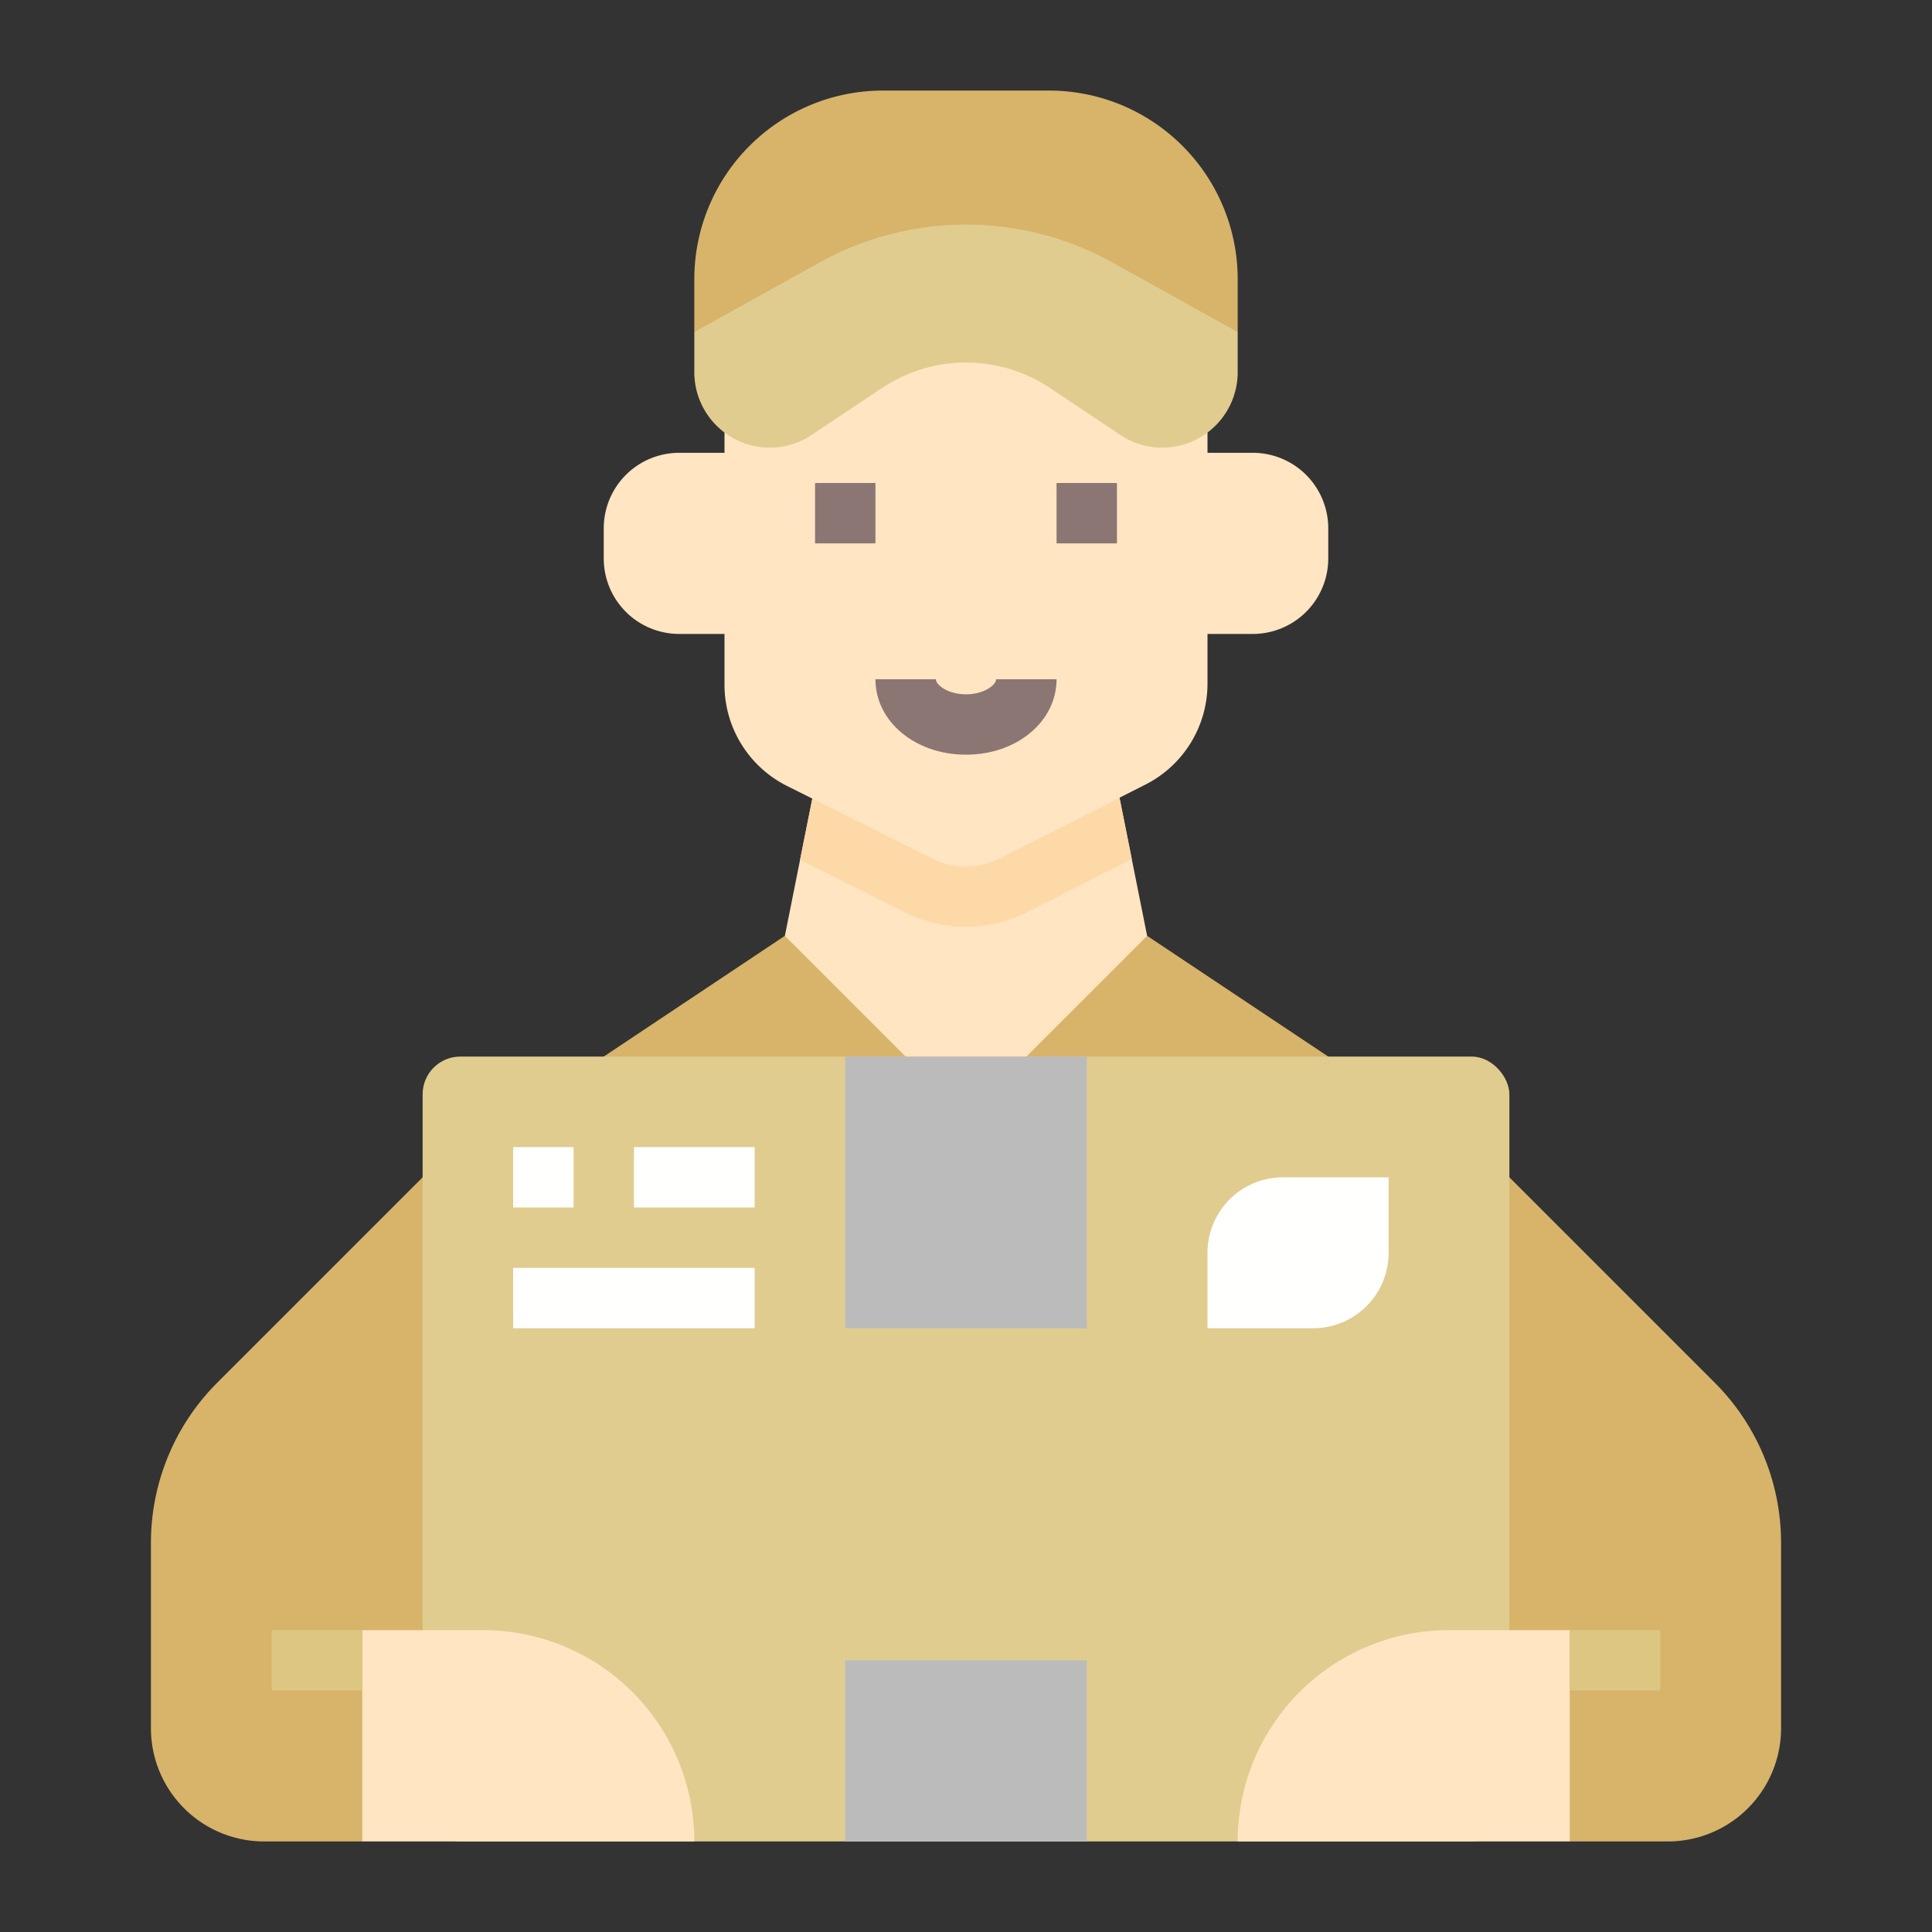 <?xml version="1.0" encoding="UTF-8"?> <svg xmlns="http://www.w3.org/2000/svg" xmlns:xlink="http://www.w3.org/1999/xlink" xmlns:svgjs="http://svgjs.com/svgjs" version="1.1" width="512" height="512" x="0" y="0" viewBox="0 0 512 512" style="enable-background:new 0 0 512 512" xml:space="preserve" class=""><rect x="0" y="0" width="512" height="512" fill="#333333" stroke="none"/><g><g xmlns="http://www.w3.org/2000/svg" id="Flat"><g><path d="m454.426 366.426-54.426-54.426-96-64h-96l-96 64-54.426 54.426a60 60 0 0 0 -17.574 42.427v49.147a30 30 0 0 0 30 30h26l8-8h304l8 8h26a30 30 0 0 0 30-30v-49.147a60 60 0 0 0 -17.574-42.427z" fill="#d7b46a" data-original="#fa5d3f" class=""></path><path d="m304 248-48 48-48-48 8-40h80z" fill="#ffe5c2" data-original="#ffd4cf" class=""></path><path d="m299.937 227.685-3.937-19.685h-80l-3.98 19.9 27.824 13.911a36 36 0 0 0 32.363-.082z" fill="#fed9a8" data-original="#fbb8b0" class=""></path><path d="m332 120h-12v-32h-128v32h-12a20 20 0 0 0 -20 20v8a20 20 0 0 0 20 20h12v13.459a30 30 0 0 0 16.583 26.833l38.417 19.208a20 20 0 0 0 17.979-.045l38.575-19.534a30 30 0 0 0 16.446-26.765v-13.156h12a20 20 0 0 0 20-20v-8a20 20 0 0 0 -20-20z" fill="#ffe5c2" data-original="#ffd4cf" class=""></path><g fill="#ae7069"><path d="m216 128h16v16h-16z" fill="#8b7673" data-original="#ae7069" class=""></path><path d="m280 128h16v16h-16z" fill="#8b7673" data-original="#ae7069" class=""></path></g><path d="m256 200c-13.458 0-24-8.785-24-20h16c0 1.41 3.037 4 8 4s8-2.59 8-4h16c0 11.215-10.542 20-24 20z" fill="#8b7673" data-original="#ae7069" class=""></path><path d="m234 24h44a50 50 0 0 1 50 50v14a0 0 0 0 1 0 0h-144a0 0 0 0 1 0 0v-14a50 50 0 0 1 50-50z" fill="#d7b46a" data-original="#fa5d3f" class=""></path><path d="m296.906 115.271-18.718-12.479a40 40 0 0 0 -44.376 0l-18.718 12.479a20 20 0 0 1 -31.094-16.641v-10.63l33.149-18.416a80 80 0 0 1 77.7 0l33.151 18.416v10.63a20 20 0 0 1 -31.094 16.641z" fill="#e0cc8f" data-original="#fac850" class=""></path><rect fill="#e0cc8f" height="208" rx="10" width="288" x="112" y="280" data-original="#fac850" class=""></rect><path d="m128 432h-32v56h88a56 56 0 0 0 -56-56z" fill="#ffe5c2" data-original="#ffd4cf" class=""></path><path d="m224 280h64v72h-64z" fill="#bbbbbb" data-original="#fa7d29" class=""></path><path d="m224 440h64v48h-64z" fill="#bbbbbb" data-original="#fa7d29" class=""></path><path d="m384 432h32v56h-88a56 56 0 0 1 56-56z" fill="#ffe5c2" data-original="#ffd4cf" class=""></path><g fill="#fffffe"><path d="m136 304h16v16h-16z" fill="#fffffe" data-original="#fffffe" class=""></path><path d="m168 304h32v16h-32z" fill="#fffffe" data-original="#fffffe" class=""></path><path d="m136 336h64v16h-64z" fill="#fffffe" data-original="#fffffe" class=""></path><path d="m340 312h28a0 0 0 0 1 0 0v20a20 20 0 0 1 -20 20h-28a0 0 0 0 1 0 0v-20a20 20 0 0 1 20-20z" fill="#fffffe" data-original="#fffffe" class=""></path></g><path d="m416 432h24v16h-24z" fill="#dcc682" data-original="#d3463d" class=""></path><path d="m72 432h24v16h-24z" fill="#dcc682" data-original="#d3463d" class=""></path></g></g></g></svg> 